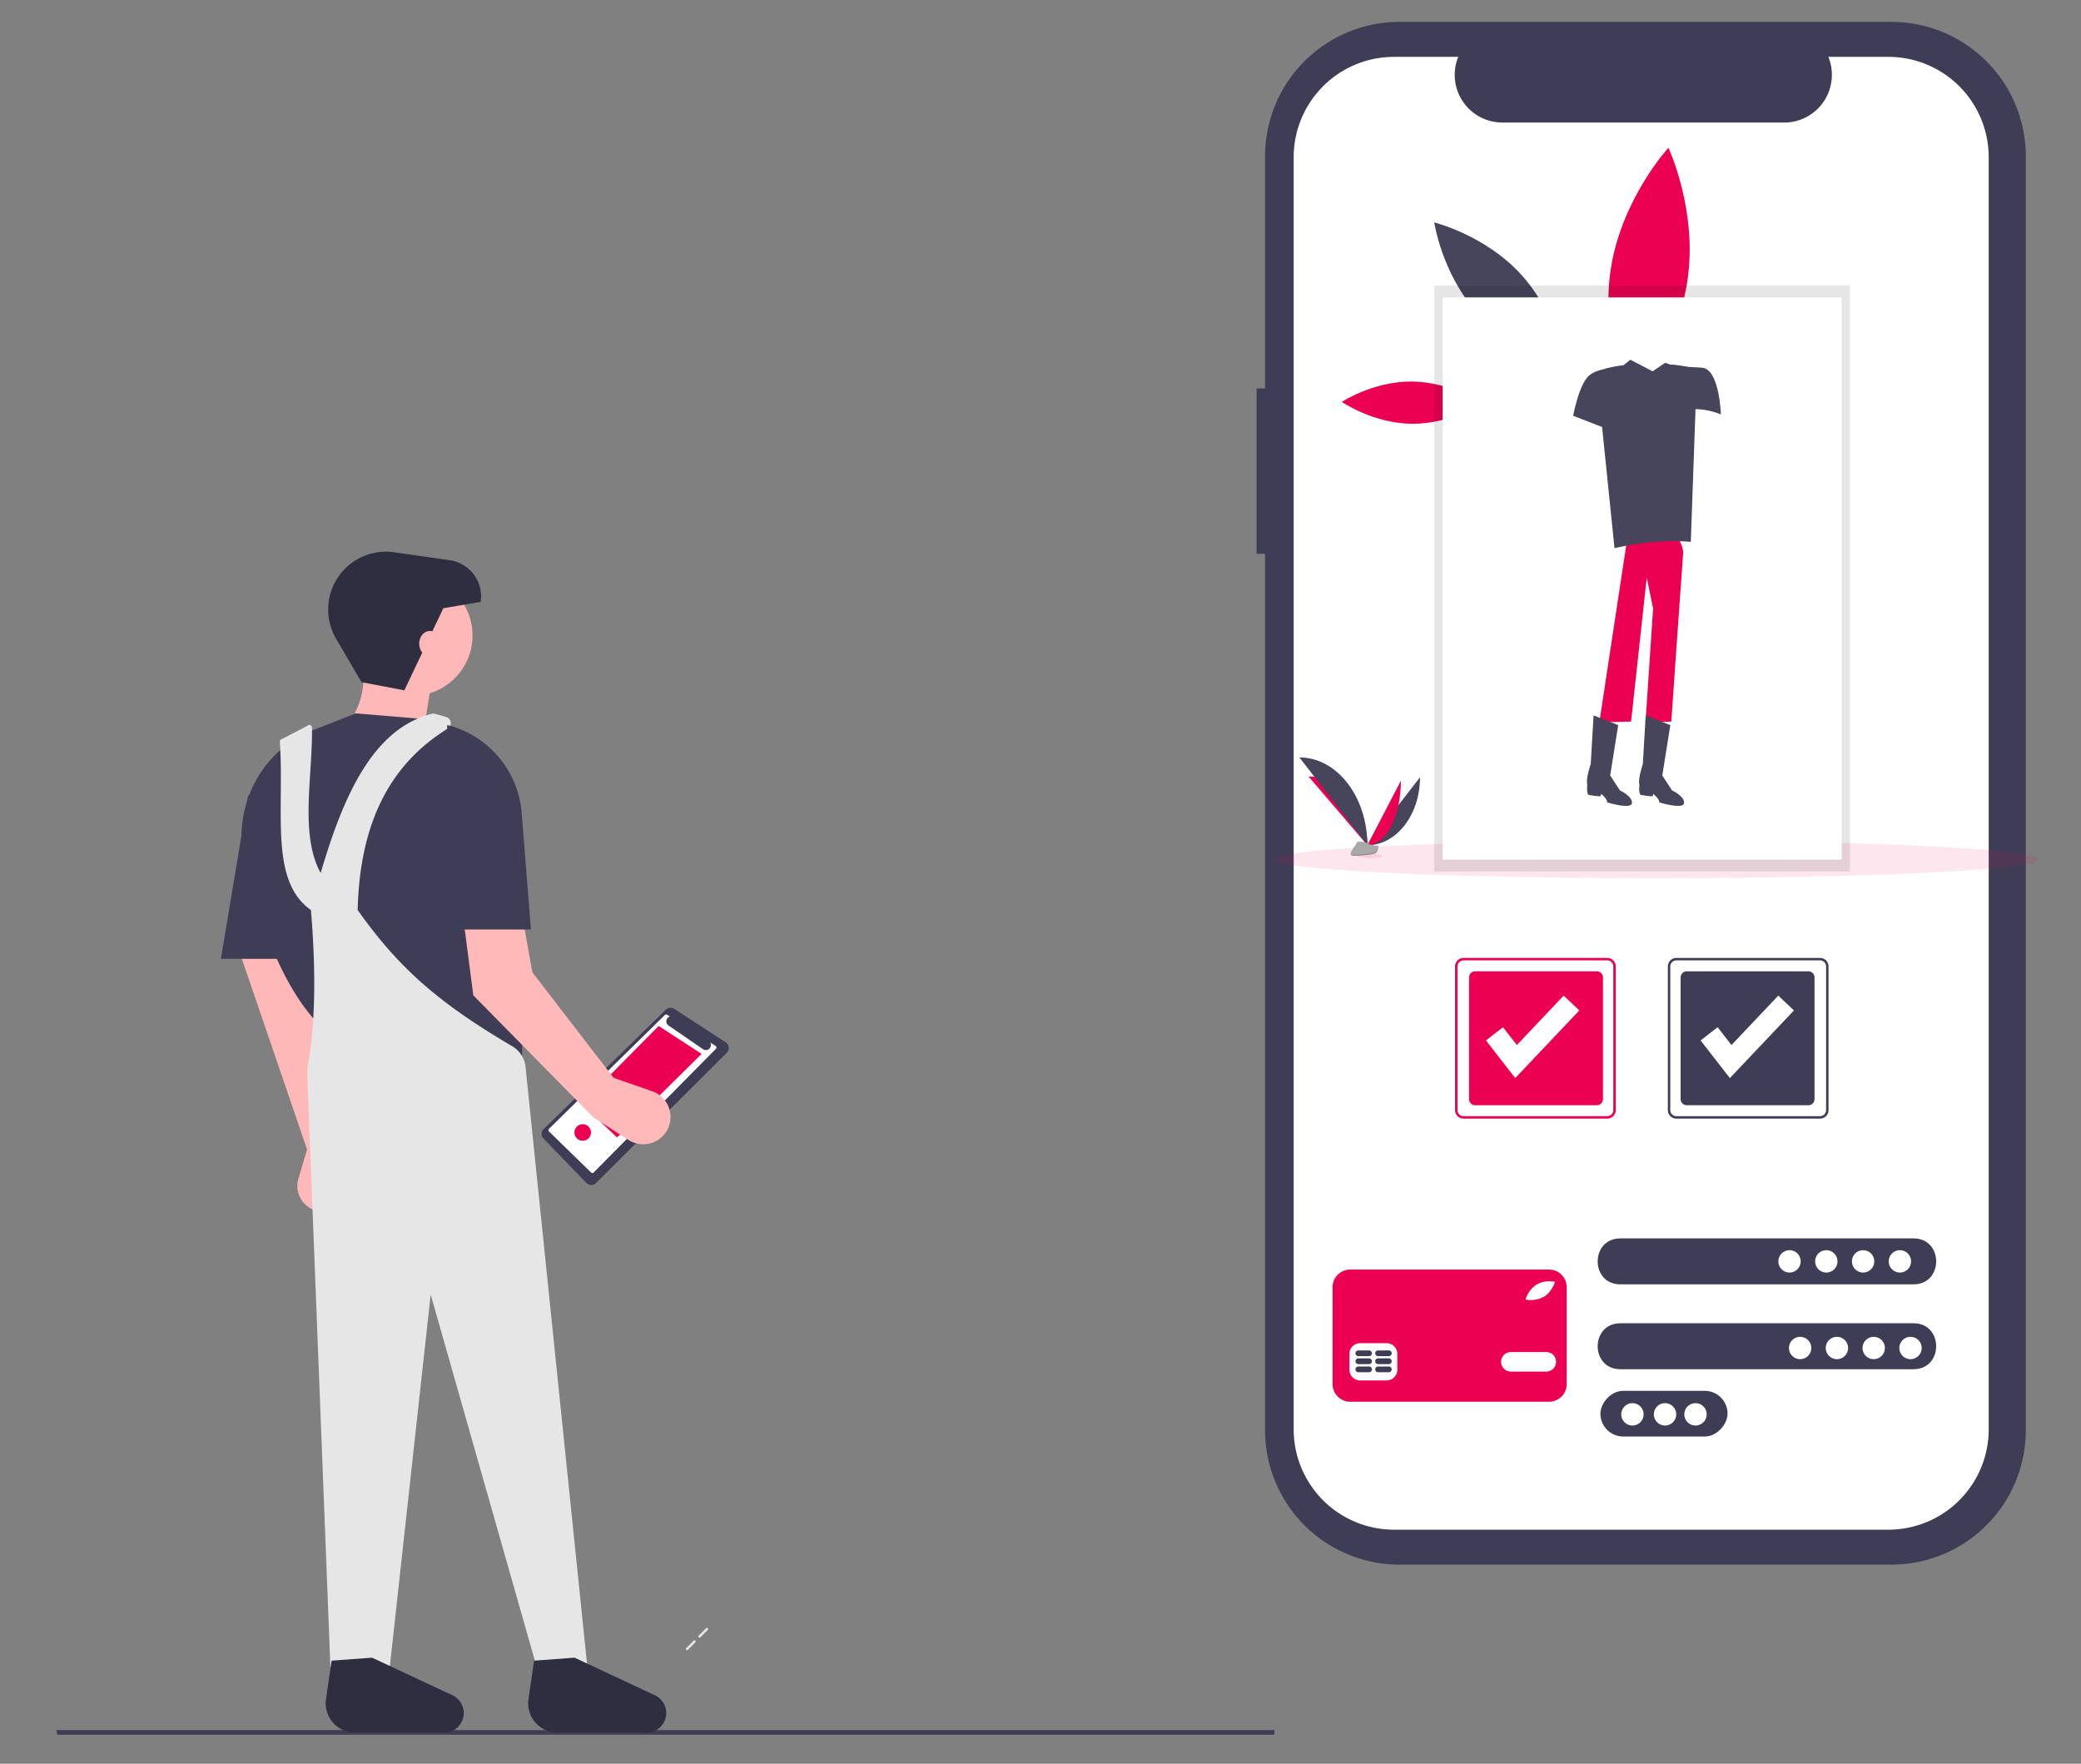 <?xml version="1.0" encoding="UTF-8" standalone="no"?>
<!-- Created with Inkscape (http://www.inkscape.org/) -->

<svg
   xmlns:dc="http://purl.org/dc/elements/1.1/"
   xmlns:cc="http://creativecommons.org/ns#"
   xmlns:rdf="http://www.w3.org/1999/02/22-rdf-syntax-ns#"
   xmlns:svg="http://www.w3.org/2000/svg"
   xmlns="http://www.w3.org/2000/svg"
   xmlns:sodipodi="http://sodipodi.sourceforge.net/DTD/sodipodi-0.dtd"
   xmlns:inkscape="http://www.inkscape.org/namespaces/inkscape"
   width="177mm"
   height="150mm"
   viewBox="0 0 177 150"
   version="1.1"
   id="svg8"
   inkscape:version="0.92.2 (5c3e80d, 2017-08-06)"
   sodipodi:docname="lp.svg">
  <rect x="0" y="0" width="177" height="150" fill="#808080" stroke="none"/>
  <defs
     id="defs2" />
  <sodipodi:namedview
     id="base"
     pagecolor="#ffffff"
     bordercolor="#666666"
     borderopacity="1.0"
     inkscape:pageopacity="0.0"
     inkscape:pageshadow="2"
     inkscape:zoom="0.39794174"
     inkscape:cx="384.45005"
     inkscape:cy="555.86901"
     inkscape:document-units="mm"
     inkscape:current-layer="layer1"
     showgrid="false"
     inkscape:window-width="1366"
     inkscape:window-height="745"
     inkscape:window-x="-8"
     inkscape:window-y="-8"
     inkscape:window-maximized="1" />
  <g
     inkscape:label="Camada 1"
     inkscape:groupmode="layer"
     id="layer1"
     transform="translate(0,-147)">
    <g
       id="g648"
       inkscape:export-xdpi="61.475391"
       inkscape:export-ydpi="61.475391"
       transform="matrix(0.816,0,0,0.816,171.128,-435.492)">
      <path
         inkscape:export-ydpi="61.48"
         inkscape:export-xdpi="61.48"
         inkscape:export-filename="C:\Users\vitor\Desktop\Gráficos\undraw\livecommerce.png"
         style="fill:#3f3d56;stroke-width:0.221"
         inkscape:connector-curvature="0"
         d="m -78.735,754.33 h 0.883 V 730.127 a 14.008,14.008 0 0 1 14.008,-14.008 h 51.277 a 14.008,14.008 0 0 1 14.008,14.008 v 132.779 a 14.008,14.008 0 0 1 -14.008,14.008 H -63.844 a 14.008,14.008 0 0 1 -14.008,-14.008 v -91.348 h -0.883 z"
         id="path3510-8" />
      <path
         inkscape:export-ydpi="61.48"
         inkscape:export-xdpi="61.48"
         inkscape:export-filename="C:\Users\vitor\Desktop\Gráficos\undraw\livecommerce.png"
         id="path3512-0"
         d="m -12.885,719.764 a 10.462,10.462 0 0 1 10.461,10.461 v 132.584 a 10.462,10.462 0 0 1 -10.461,10.462 H -64.409 A 10.462,10.462 0 0 1 -74.87,862.808 V 730.225 a 10.462,10.462 0 0 1 10.461,-10.461 h 6.692 a 4.973,4.973 0 0 0 4.602,6.847 h 29.376 a 4.973,4.973 0 0 0 4.602,-6.847 z m 2.724,25.679 h -56.971 a 3.649,3.649 0 0 0 -3.646,3.646 v 66.282 a 2.897,2.897 0 0 0 0.018,0.34 3.598,3.598 0 0 0 0.342,1.239 2.921,2.921 0 0 0 0.161,0.294 3.642,3.642 0 0 0 3.124,1.772 h 56.971 a 3.65,3.65 0 0 0 3.646,-3.645 v -66.282 a 3.65,3.65 0 0 0 -3.646,-3.646 z"
         style="fill:#ffffff;stroke-width:0.221"
         inkscape:connector-curvature="0" />
      <rect
         transform="scale(-1,1)"
         inkscape:export-ydpi="61.48"
         inkscape:export-xdpi="61.48"
         y="743.675"
         x="3.975"
         height="88.293"
         width="69.145"
         id="rect3136"
         style="fill:#ffffff;fill-opacity:1;stroke-width:0.252" />
      <ellipse
         transform="scale(-1,1)"
         inkscape:export-ydpi="61.48"
         inkscape:export-xdpi="61.48"
         inkscape:export-filename="C:\Users\vitor\Desktop\Gráficos\undraw\kits.png"
         id="ellipse2842-0-7"
         ry="1.955"
         rx="39.88"
         cy="803.412"
         cx="37.08"
         style="opacity:0.1;fill:#ec0052;stroke-width:0.08" />
      <path
         inkscape:export-ydpi="61.48"
         inkscape:export-xdpi="61.48"
         inkscape:export-filename="C:\Users\vitor\Desktop\Gráficos\undraw\kits.png"
         id="path3004-7-1-9"
         d="m -61.702,794.85 c 0,3.913 -2.455,7.08 -5.489,7.08"
         inkscape:connector-curvature="0"
         style="fill:#46455b;stroke-width:0.078" />
      <path
         inkscape:export-ydpi="61.48"
         inkscape:export-xdpi="61.48"
         inkscape:export-filename="C:\Users\vitor\Desktop\Gráficos\undraw\kits.png"
         id="path3006-0-7-7"
         d="m -67.191,801.931 c 0,-3.958 -2.74,-7.16 -6.126,-7.16"
         inkscape:connector-curvature="0"
         style="fill:#ec0052;stroke-width:0.078" />
      <path
         inkscape:export-ydpi="61.48"
         inkscape:export-xdpi="61.48"
         inkscape:export-filename="C:\Users\vitor\Desktop\Gráficos\undraw\kits.png"
         id="path3008-0-7-8"
         d="m -63.692,795.205 c 0,3.718 -1.566,6.726 -3.5,6.726"
         inkscape:connector-curvature="0"
         style="fill:#ec0052;stroke-width:0.078" />
      <path
         inkscape:export-ydpi="61.48"
         inkscape:export-xdpi="61.48"
         inkscape:export-filename="C:\Users\vitor\Desktop\Gráficos\undraw\kits.png"
         id="path3010-3-4"
         d="m -67.191,801.931 c 0,-5.057 -3.167,-9.149 -7.08,-9.149"
         inkscape:connector-curvature="0"
         style="fill:#46455b;stroke-width:0.078" />
      <ellipse
         transform="scale(-1,1)"
         inkscape:export-ydpi="61.48"
         inkscape:export-xdpi="61.48"
         inkscape:export-filename="C:\Users\vitor\Desktop\Gráficos\undraw\kits.png"
         id="ellipse3012-0-2"
         ry="0.231"
         rx="1.365"
         cy="803.053"
         cx="66.954"
         style="opacity:0.1;fill:#ec0052;stroke-width:0.078" />
      <path
         inkscape:export-ydpi="61.48"
         inkscape:export-xdpi="61.48"
         inkscape:export-filename="C:\Users\vitor\Desktop\Gráficos\undraw\kits.png"
         id="path3014-1-8-5"
         d="m -66.037,801.981 c 0,0 -0.779,-0.024 -1.013,-0.191 -0.234,-0.167 -1.197,-0.367 -1.256,-0.099 -0.058,0.268 -1.168,1.333 -0.291,1.34 0.878,0.008 2.042,-0.137 2.276,-0.28 0.234,-0.143 0.283,-0.77 0.283,-0.77 z"
         inkscape:connector-curvature="0"
         style="fill:#a8a8a8;stroke-width:0.078" />
      <path
         inkscape:export-ydpi="61.48"
         inkscape:export-xdpi="61.48"
         inkscape:export-filename="C:\Users\vitor\Desktop\Gráficos\undraw\kits.png"
         id="path3016-2-8"
         d="m -68.612,802.938 c 0.879,0.008 2.042,-0.137 2.276,-0.28 0.178,-0.108 0.249,-0.499 0.273,-0.678 h 0.026 c 0,0 -0.049,0.628 -0.284,0.77 -0.234,0.143 -1.397,0.287 -2.276,0.28 -0.254,0 -0.341,-0.093 -0.336,-0.226 0.035,0.081 0.132,0.132 0.321,0.133 z"
         inkscape:connector-curvature="0"
         style="opacity:0.2;stroke-width:0.078" />
      <g
         inkscape:export-ydpi="61.48"
         inkscape:export-xdpi="61.48"
         transform="matrix(-1.765,0,0,1.765,-1394.911,3053.122)"
         id="g3527">
        <path
           style="fill:#ec0052;stroke-width:0.093"
           inkscape:connector-curvature="0"
           d="m -766.622,-1309.465 c 0.631,4.156 -1.119,7.87 -1.119,7.87 0,0 -2.777,-3.025 -3.407,-7.182 -0.631,-4.157 1.119,-7.87 1.119,-7.87 0,0 2.777,3.024 3.407,7.182 z"
           id="path2836-6-3"
           inkscape:export-filename="C:\Users\vitor\Desktop\Gráficos\undraw\kits.png"
           inkscape:export-xdpi="46.869999"
           inkscape:export-ydpi="46.869999" />
        <path
           style="fill:#ec0052;stroke-width:0.093"
           inkscape:connector-curvature="0"
           d="m -754.897,-1302.843 c 2.288,-0.025 4.156,1.202 4.156,1.202 0,0 -1.841,1.268 -4.129,1.292 -2.288,0.024 -4.156,-1.202 -4.156,-1.202 0,0 1.841,-1.267 4.129,-1.292 z"
           id="path2838-7-7"
           inkscape:export-filename="C:\Users\vitor\Desktop\Gráficos\undraw\kits.png"
           inkscape:export-xdpi="46.869999"
           inkscape:export-ydpi="46.869999" />
        <path
           style="fill:#46455b;stroke-width:0.093"
           inkscape:connector-curvature="0"
           d="m -761.331,-1309.161 c -2.13,2.34 -2.58,5.399 -2.58,5.399 0,0 3.002,-0.737 5.13,-3.078 2.129,-2.341 2.581,-5.398 2.581,-5.398 0,0 -3.002,0.737 -5.131,3.077 z"
           id="path2840-7-7"
           inkscape:export-filename="C:\Users\vitor\Desktop\Gráficos\undraw\kits.png"
           inkscape:export-xdpi="46.869999"
           inkscape:export-ydpi="46.869999" />
        <g
           style="opacity:0.1"
           id="g2928-9-7"
           transform="matrix(0.093,0,0,0.093,-816.093,-1316.649)"
           inkscape:export-filename="C:\Users\vitor\Desktop\Gráficos\undraw\kits.png"
           inkscape:export-xdpi="46.869999"
           inkscape:export-ydpi="46.869999">
          <polygon
             points="380,87.54 380,459.54 644,459.54 644,87.54 399.93,87.54 "
             id="polygon2926-1-4" />
        </g>
        <polyline
           style="fill:#ffffff"
           points="404.45 95.04 638.68 95.04 638.68 452.04 385.32 452.04 385.32 95.04 404.45 95.04"
           id="polyline2930-5-4"
           transform="matrix(0.093,0,0,0.093,-816.093,-1316.649)"
           inkscape:export-filename="C:\Users\vitor\Desktop\Gráficos\undraw\kits.png"
           inkscape:export-xdpi="46.869999"
           inkscape:export-ydpi="46.869999" />
        <path
           style="fill:#ec0052;fill-opacity:1;stroke-width:0.129"
           inkscape:connector-curvature="0"
           d="m -769.925,-1294.718 c 0,0 -1.025,1.425 -0.975,2.001 0.05,0.575 0.7,9.952 0.7,9.952 l 1.525,0.075 -0.45,-6.751 0.375,-1.825 0.925,8.502 1.875,0.05 -1.675,-11.027 -0.325,-0.975 z"
           id="path7682-9-7-2-0-8"
           inkscape:export-filename="C:\Users\vitor\Desktop\Gráficos\undraw\kits.png"
           inkscape:export-xdpi="46.869999"
           inkscape:export-ydpi="46.869999" />
        <path
           style="fill:#46455b;fill-opacity:1;stroke-width:0.129"
           inkscape:connector-curvature="0"
           d="m -765.227,-1303.077 c -0.224,-0.269 -0.61,-0.415 -0.98,-0.493 0.011,-0.034 -1.126,-0.269 -1.145,-0.22 l -0.429,-0.341 -1.317,0.684 -0.74,-0.504 -0.344,0.122 c 0.014,-0.061 -1.067,0.127 -1.067,0.127 -0.206,0.01 -0.47,0.02 -0.765,0.043 -1.034,0.08 -1.113,2.757 -1.113,2.757 a 4.226,4.226 0 0 1 1.497,-0.313 l 0.279,7.84 c 1.437,-0.123 2.945,0.02 4.506,0.371 l 0.733,-7.154 1.706,-0.663 c 0,0 -0.292,-1.617 -0.822,-2.253 z"
           id="path7686-4-8-3-4-2"
           inkscape:export-filename="C:\Users\vitor\Desktop\Gráficos\undraw\kits.png"
           inkscape:export-xdpi="46.869999"
           inkscape:export-ydpi="46.869999" />
        <path
           style="fill:#46455b;fill-opacity:1;stroke-width:0.067"
           inkscape:connector-curvature="0"
           d="m -770.142,-1282.554 1.454,-0.575 0.169,2.874 c 0,0 0.304,0.879 0.203,1.217 0,0 0.068,0.575 -0.101,0.609 -0.169,0.034 -0.643,0.101 -0.676,0.068 -0.034,-0.034 -0.034,-0.135 -0.034,-0.135 0,0 -0.338,0.237 -0.372,0.507 0,0 -1.42,0.44 -1.454,0.034 -0.034,-0.406 0.71,-0.744 0.71,-0.744 l 0.575,-0.879 z"
           id="path7674-1-6-5-1-6"
           inkscape:export-filename="C:\Users\vitor\Desktop\Gráficos\undraw\kits.png"
           inkscape:export-xdpi="46.869999"
           inkscape:export-ydpi="46.869999" />
        <path
           style="fill:#46455b;fill-opacity:1;stroke-width:0.067"
           inkscape:connector-curvature="0"
           d="m -767.064,-1282.554 1.454,-0.575 0.169,2.874 c 0,0 0.304,0.879 0.203,1.217 0,0 0.068,0.575 -0.101,0.609 -0.169,0.034 -0.643,0.101 -0.676,0.068 -0.034,-0.034 -0.034,-0.135 -0.034,-0.135 0,0 -0.338,0.237 -0.372,0.507 0,0 -1.42,0.44 -1.454,0.034 -0.034,-0.406 0.71,-0.744 0.71,-0.744 l 0.575,-0.879 z"
           id="path7676-1-6-9-4-1"
           inkscape:export-filename="C:\Users\vitor\Desktop\Gráficos\undraw\kits.png"
           inkscape:export-xdpi="46.869999"
           inkscape:export-ydpi="46.869999" />
      </g>
      <g
         inkscape:export-ydpi="61.48"
         inkscape:export-xdpi="61.48"
         transform="matrix(-1.01,0,0,1.01,-826.991,2056.97)"
         id="g3472">
        <path
           style="fill:#3f3d56;stroke-width:0.134"
           inkscape:connector-curvature="0"
           d="m -784.168,-1214.398 h -14.825 a 0.88,0.88 0 0 1 -0.879,-0.879 v -14.825 a 0.88,0.88 0 0 1 0.879,-0.879 h 14.825 a 0.88,0.88 0 0 1 0.879,0.879 v 14.825 a 0.88,0.88 0 0 1 -0.879,0.879 z m -14.825,-16.332 a 0.629,0.629 0 0 0 -0.628,0.628 v 14.825 a 0.629,0.629 0 0 0 0.628,0.628 h 14.825 a 0.629,0.629 0 0 0 0.628,-0.628 v -14.825 a 0.629,0.629 0 0 0 -0.628,-0.628 z"
           id="path3662-0-1"
           inkscape:export-filename="C:\Users\vitor\Desktop\Gráficos\undraw\opcoes.png"
           inkscape:export-xdpi="52.07"
           inkscape:export-ydpi="52.07" />
        <path
           style="fill:#3f3d56;stroke-width:0.134"
           inkscape:connector-curvature="0"
           d="m -797.799,-1229.599 a 0.629,0.629 0 0 0 -0.628,0.628 v 12.563 a 0.629,0.629 0 0 0 0.628,0.628 h 12.563 a 0.629,0.629 0 0 0 0.628,-0.628 v -12.563 a 0.629,0.629 0 0 0 -0.628,-0.628 z"
           id="path3668-5-0"
           inkscape:export-filename="C:\Users\vitor\Desktop\Gráficos\undraw\opcoes.png"
           inkscape:export-xdpi="52.07"
           inkscape:export-ydpi="52.07" />
        <path
           style="fill:#ec0052;stroke-width:0.134"
           inkscape:connector-curvature="0"
           d="m -775.965,-1229.599 a 0.629,0.629 0 0 0 -0.628,0.628 v 12.563 a 0.629,0.629 0 0 0 0.628,0.628 h 12.563 a 0.629,0.629 0 0 0 0.628,-0.628 v -12.563 a 0.629,0.629 0 0 0 -0.628,-0.628 z"
           id="path3670-7-3"
           inkscape:export-filename="C:\Users\vitor\Desktop\Gráficos\undraw\opcoes.png"
           inkscape:export-xdpi="52.07"
           inkscape:export-ydpi="52.07" />
        <path
           style="fill:#ec0052;stroke-width:0.134"
           inkscape:connector-curvature="0"
           d="m -762.208,-1214.398 h -14.825 a 0.88,0.88 0 0 1 -0.879,-0.879 v -14.825 a 0.88,0.88 0 0 1 0.879,-0.879 h 14.825 a 0.88,0.88 0 0 1 0.879,0.879 v 14.825 a 0.88,0.88 0 0 1 -0.879,0.879 z m -14.825,-16.332 a 0.629,0.629 0 0 0 -0.628,0.628 v 14.825 a 0.629,0.629 0 0 0 0.628,0.628 h 14.825 a 0.629,0.629 0 0 0 0.628,-0.628 v -14.825 a 0.629,0.629 0 0 0 -0.628,-0.628 z"
           id="path3672-6-8"
           inkscape:export-filename="C:\Users\vitor\Desktop\Gráficos\undraw\opcoes.png"
           inkscape:export-xdpi="52.07"
           inkscape:export-ydpi="52.07" />
        <polygon
           style="fill:#ffffff"
           points="422.908,140.352 400.367,111.371 413.475,101.175 424.148,114.897 460.203,76.838 472.26,88.26 "
           id="polygon3692-7-6"
           transform="matrix(-0.134,0,0,0.134,-710.87,-1237.388)"
           inkscape:export-filename="C:\Users\vitor\Desktop\Gráficos\undraw\opcoes.png"
           inkscape:export-xdpi="52.07"
           inkscape:export-ydpi="52.07" />
        <polygon
           inkscape:export-ydpi="52.07"
           inkscape:export-xdpi="52.07"
           inkscape:export-filename="C:\Users\vitor\Desktop\Gráficos\undraw\opcoes.png"
           transform="matrix(-0.134,0,0,0.134,-733.02,-1237.388)"
           id="polygon3474"
           points="400.367,111.371 413.475,101.175 424.148,114.897 460.203,76.838 472.26,88.26 422.908,140.352 "
           style="fill:#ffffff" />
      </g>
      <g
         inkscape:export-ydpi="61.48"
         inkscape:export-xdpi="61.48"
         transform="matrix(-0.365,0,0,0.365,102.06,1161.319)"
         id="g2439-7-8">
        <path
           style="fill:#ec0052;stroke-width:0.265"
           inkscape:connector-curvature="0"
           d="m 468.598,-863.448 h -56.797 a 5.031,5.031 0 0 0 -5.031,5.031 v 27.673 a 5.031,5.031 0 0 0 5.031,5.031 h 56.797 a 5.031,5.031 0 0 0 5.031,-5.031 v -27.673 a 5.031,5.031 0 0 0 -5.031,-5.031 z m -58.203,3.432 c 0.112,-0.02 2.772,-0.473 4.974,0.852 2.202,1.325 3.048,3.887 3.083,3.995 l 0.089,0.276 -0.286,0.051 a 7.585,7.585 0 0 1 -1.233,0.09 7.339,7.339 0 0 1 -3.742,-0.943 c -2.202,-1.325 -3.048,-3.887 -3.083,-3.995 l -0.089,-0.276 z m 12.329,25.692 h -10.13 a 2.786,2.786 0 0 1 0,-5.572 h 10.13 a 2.786,2.786 0 0 1 0,5.572 z m 46.093,-0.507 a 3.048,3.048 0 0 1 -3.039,3.039 h -7.598 a 3.048,3.048 0 0 1 -3.039,-3.039 v -4.559 a 3.048,3.048 0 0 1 3.039,-3.039 h 7.598 a 3.048,3.048 0 0 1 3.039,3.039 z"
           id="path550-0-1-6" />
        <path
           style="fill:#3f3d56;stroke-width:0.265"
           inkscape:connector-curvature="0"
           d="m 460.63,-835.77 h -3.055 a 0.822,0.822 0 0 0 0,1.645 h 3.055 a 0.822,0.822 0 0 0 0,-1.645 z"
           id="path552-9-1-5" />
        <path
           style="fill:#3f3d56;stroke-width:0.265"
           inkscape:connector-curvature="0"
           d="m 466.27,-835.77 h -3.055 a 0.822,0.822 0 0 0 0,1.645 h 3.055 a 0.822,0.822 0 0 0 0,-1.645 z"
           id="path554-7-1-1" />
        <path
           style="fill:#3f3d56;stroke-width:0.265"
           inkscape:connector-curvature="0"
           d="m 460.63,-838.091 h -3.055 a 0.822,0.822 0 0 0 0,1.645 h 3.055 a 0.822,0.822 0 0 0 0,-1.645 z"
           id="path556-6-0-9" />
        <path
           style="fill:#3f3d56;stroke-width:0.265"
           inkscape:connector-curvature="0"
           d="m 466.269,-838.091 h -3.055 a 0.822,0.822 0 0 0 0,1.645 h 3.055 a 0.822,0.822 0 0 0 0,-1.645 z"
           id="path558-6-0-1" />
        <path
           style="fill:#3f3d56;stroke-width:0.265"
           inkscape:connector-curvature="0"
           d="m 460.63,-840.366 h -3.055 a 0.822,0.822 0 0 0 0,1.645 h 3.055 a 0.822,0.822 0 0 0 0,-1.645 z"
           id="path560-2-1-9" />
        <path
           style="fill:#3f3d56;stroke-width:0.265"
           inkscape:connector-curvature="0"
           d="m 466.269,-840.366 h -3.055 a 0.822,0.822 0 0 0 0,1.645 h 3.055 a 0.822,0.822 0 0 0 0,-1.645 z"
           id="path562-8-2-1" />
      </g>
      <g
         id="g573">
        <g
           id="g3401"
           transform="matrix(-0.76,0,0,0.76,-607.768,1755.652)"
           inkscape:export-xdpi="61.48"
           inkscape:export-ydpi="61.48">
          <g
             id="g3388">
            <path
               id="path2133-6-8-5"
               d="m -745.965,-1194.672 h -40.246 c -4.111,-0.02 -4.128,-6.282 2e-4,-6.303 h 40.246 c 4.108,0.019 4.13,6.282 0,6.303 z"
               inkscape:connector-curvature="0"
               style="fill:#3f3d56;fill-opacity:1;stroke-width:0.242" />
            <path
               id="path2137-6-0-4"
               d="m -745.965,-1183.034 h -40.246 c -4.111,-0.02 -4.128,-6.282 2e-4,-6.303 h 40.246 c 4.108,0.019 4.13,6.282 0,6.303 z"
               inkscape:connector-curvature="0"
               style="fill:#3f3d56;fill-opacity:1;stroke-width:0.242" />
          </g>
          <circle
             id="circle536-9-4-5-8"
             r="1.536"
             cy="-1197.824"
             cx="-784.325"
             style="fill:#ffffff;stroke-width:0.242" />
          <circle
             id="circle538-7-0-8-5"
             r="1.536"
             cy="-1197.824"
             cx="-779.279"
             style="fill:#ffffff;stroke-width:0.242" />
          <circle
             id="circle540-1-0-8-8"
             r="1.536"
             cy="-1197.824"
             cx="-774.233"
             style="fill:#ffffff;stroke-width:0.242" />
          <circle
             id="circle542-1-6-8-3"
             r="1.536"
             cy="-1197.824"
             cx="-769.187"
             style="fill:#ffffff;stroke-width:0.242" />
          <circle
             id="circle536-9-43-1-6"
             r="1.536"
             cy="-1185.944"
             cx="-785.78"
             style="fill:#ffffff;stroke-width:0.242" />
          <circle
             id="circle538-7-03-7-8"
             r="1.536"
             cy="-1185.944"
             cx="-780.734"
             style="fill:#ffffff;stroke-width:0.242" />
          <circle
             id="circle540-1-5-6-6"
             r="1.536"
             cy="-1185.944"
             cx="-775.687"
             style="fill:#ffffff;stroke-width:0.242" />
          <circle
             id="circle542-1-8-1-9"
             r="1.536"
             cy="-1185.944"
             cx="-770.641"
             style="fill:#ffffff;stroke-width:0.242" />
        </g>
        <rect
           style="fill:#3f3d56;fill-opacity:1;stroke-width:0.14"
           id="rect3440"
           width="13.255"
           height="4.763"
           x="29.644"
           y="858.797"
           ry="2.381"
           inkscape:export-xdpi="61.48"
           inkscape:export-ydpi="61.48"
           transform="scale(-1,1)" />
        <circle
           id="circle542-1-8-1-9-6"
           r="1.168"
           cy="861.248"
           cx="32.987"
           style="fill:#ffffff;stroke-width:0.184"
           inkscape:export-xdpi="61.48"
           inkscape:export-ydpi="61.48"
           transform="scale(-1,1)" />
        <circle
           style="fill:#ffffff;stroke-width:0.184"
           cx="36.162"
           cy="861.248"
           r="1.168"
           id="circle3463"
           inkscape:export-xdpi="61.48"
           inkscape:export-ydpi="61.48"
           transform="scale(-1,1)" />
        <circle
           id="circle3465"
           r="1.168"
           cy="861.248"
           cx="39.56"
           style="fill:#ffffff;stroke-width:0.184"
           inkscape:export-xdpi="61.48"
           inkscape:export-ydpi="61.48"
           transform="scale(-1,1)" />
      </g>
      <polygon
         inkscape:export-ydpi="61.48"
         inkscape:export-xdpi="61.48"
         inkscape:export-filename="C:\Users\vitor\Desktop\Gráficos\undraw\opcoes.png"
         transform="matrix(-0.221,0,0,0.221,-0.111,749.004)"
         id="polygon3656-8-1"
         points="921.466,658.974 347.385,658.974 347.385,656.793 921.861,656.793 "
         style="fill:#3f3d56" />
      <path
         inkscape:export-ydpi="61.48"
         inkscape:export-xdpi="61.48"
         inkscape:export-filename="C:\Users\vitor\Desktop\Gráficos\undraw\opcoes.png"
         id="path3694-3-3"
         d="m -140.309,819.072 a 0.701,0.701 0 0 1 0.877,-0.086 l 5.36,3.491 a 0.705,0.705 0 0 1 0.113,1.091 l -13.631,13.572 a 0.705,0.705 0 0 1 -1.005,-0.01 l -4.467,-4.623 a 0.707,0.707 0 0 1 0.014,-0.994 z"
         inkscape:connector-curvature="0"
         style="fill:#3f3d56;stroke-width:0.221" />
      <path
         inkscape:export-ydpi="61.48"
         inkscape:export-xdpi="61.48"
         inkscape:export-filename="C:\Users\vitor\Desktop\Gráficos\undraw\opcoes.png"
         id="path3696-9-0"
         d="m -135.127,822.85 -0.555,-0.354 a 0.528,0.528 0 0 1 -0.761,0.694 l -3.589,-2.468 a 0.528,0.528 0 0 1 0.14,-0.939 l -0.286,-0.182 a 0.192,0.192 0 0 0 -0.24,0.027 l -12.075,11.867 a 0.192,0.192 0 0 0 0.005,0.275 l 4.385,4.273 a 0.192,0.192 0 0 0 0.268,0 l 12.741,-12.891 a 0.192,0.192 0 0 0 -0.032,-0.298 z"
         inkscape:connector-curvature="0"
         style="fill:#ffffff;stroke-width:0.221" />
      <polygon
         inkscape:export-ydpi="61.48"
         inkscape:export-xdpi="61.48"
         inkscape:export-filename="C:\Users\vitor\Desktop\Gráficos\undraw\opcoes.png"
         transform="matrix(-0.221,0,0,0.221,-0.111,749.004)"
         id="polygon3698-0-2"
         points="674.178,361.503 657.412,377.311 617.533,337.91 637.772,324.737 "
         style="fill:#ec0052" />
      <path
         inkscape:export-ydpi="61.48"
         inkscape:export-xdpi="61.48"
         inkscape:export-filename="C:\Users\vitor\Desktop\Gráficos\undraw\opcoes.png"
         id="path3700-6-4"
         d="m -136.891,884.489 a 0.128,0.128 0 0 1 0,-0.181 l 0.771,-0.77 a 0.131,0.131 0 0 1 0.181,0 0.128,0.128 0 0 1 0,0.181 l -0.771,0.77 a 0.131,0.131 0 0 1 -0.181,0 z"
         inkscape:connector-curvature="0"
         style="fill:#e6e6e6;stroke-width:0.221" />
      <path
         inkscape:export-ydpi="61.48"
         inkscape:export-xdpi="61.48"
         inkscape:export-filename="C:\Users\vitor\Desktop\Gráficos\undraw\opcoes.png"
         id="path3702-1-1"
         d="m -138.189,885.606 0.771,-0.77 a 0.128,0.128 0 0 1 0.181,0.181 l -0.771,0.77 a 0.128,0.128 0 0 1 -0.181,-0.181 z"
         inkscape:connector-curvature="0"
         style="fill:#e6e6e6;stroke-width:0.221" />
      <circle
         transform="scale(-1,1)"
         inkscape:export-ydpi="61.48"
         inkscape:export-xdpi="61.48"
         inkscape:export-filename="C:\Users\vitor\Desktop\Gráficos\undraw\opcoes.png"
         id="circle3704-4-8"
         r="0.865"
         cy="831.872"
         cx="148.978"
         style="fill:#ec0052;stroke-width:0.221" />
      <path
         inkscape:export-ydpi="61.48"
         inkscape:export-xdpi="61.48"
         inkscape:export-filename="C:\Users\vitor\Desktop\Gráficos\undraw\opcoes.png"
         id="path3706-7-9"
         d="m -174.058,833.645 0.667,3.251 a 2.691,2.691 0 0 1 -3.532,3.079 v 0 a 2.691,2.691 0 0 1 -1.685,-3.302 l 0.897,-3.028 -8.117,-23.742 h 6.899 z"
         inkscape:connector-curvature="0"
         style="fill:#ffb8b8;stroke-width:0.221" />
      <circle
         transform="scale(-1,1)"
         inkscape:export-ydpi="61.48"
         inkscape:export-xdpi="61.48"
         inkscape:export-filename="C:\Users\vitor\Desktop\Gráficos\undraw\opcoes.png"
         id="circle3708-3-0"
         r="6.291"
         cy="780.073"
         cx="166.753"
         style="fill:#ffb8b8;stroke-width:0.221" />
      <path
         inkscape:export-ydpi="61.48"
         inkscape:export-xdpi="61.48"
         inkscape:export-filename="C:\Users\vitor\Desktop\Gráficos\undraw\opcoes.png"
         id="path3710-9-2"
         d="m -165.738,791.234 -8.32,-1.015 c 1.909,-2.393 2.63,-4.892 2.029,-7.508 l 7.508,0.812 z"
         inkscape:connector-curvature="0"
         style="fill:#ffb8b8;stroke-width:0.221" />
      <path
         inkscape:export-ydpi="61.48"
         inkscape:export-xdpi="61.48"
         inkscape:export-filename="C:\Users\vitor\Desktop\Gráficos\undraw\opcoes.png"
         id="path3712-5-4"
         d="m -155.389,826.34 -19.684,-4.464 c -4.207,-3.272 -6.941,-9.763 -9.052,-17.611 -1.539,-5.72 1.226,-11.809 6.659,-14.167 q 0.195,-0.085 0.394,-0.163 l 4.434,-1.745 7.305,0.609 2.606,0.711 a 2.956,2.956 0 0 1 2.145,2.411 c 3.504,12.858 5.814,24.783 5.192,34.419 z"
         inkscape:connector-curvature="0"
         style="fill:#3f3d56;fill-opacity:1;stroke-width:0.221" />
      <polygon
         inkscape:export-ydpi="61.48"
         inkscape:export-xdpi="61.48"
         inkscape:export-filename="C:\Users\vitor\Desktop\Gráficos\undraw\opcoes.png"
         transform="matrix(-0.221,0,0,0.221,-0.111,749.004)"
         id="polygon3714-6-4"
         points="804.756,293.086 844.25,293.086 831.391,215.935 804.756,218.69 "
         style="fill:#3f3d56;fill-opacity:1" />
      <path
         inkscape:export-ydpi="61.48"
         inkscape:export-xdpi="61.48"
         inkscape:export-filename="C:\Users\vitor\Desktop\Gráficos\undraw\opcoes.png"
         id="path3716-5-6"
         d="m -148.489,887.623 h -5.276 l -11.059,-38.86 -4.268,38.86 h -6.183 l -2.435,-62.298 c 0.929,-4.78 0.909,-10.476 0.406,-16.64 -4.351,-3.046 -2.758,-10.278 -3.24,-17.544 a 0.277,0.277 0 0 1 0.063,-0.195 l 2.804,-1.458 a 0.274,0.274 0 0 1 0.481,0.201 c 0.071,5.08 -1.298,11.122 0.906,15.14 2.395,-8.188 5.517,-15.062 11.594,-16.597 a 0.673,0.673 0 0 1 0.349,0.008 l 1.132,0.323 a 0.672,0.672 0 0 1 0.162,1.221 c -5.56,3.435 -9.153,9.186 -9.381,18.902 4.326,6.122 8.538,9.746 16.122,14.203 a 2.827,2.827 0 0 1 1.376,2.149 z"
         inkscape:connector-curvature="0"
         style="fill:#e6e6e6;fill-opacity:1;stroke-width:0.221" />
      <path
         inkscape:export-ydpi="61.48"
         inkscape:export-xdpi="61.48"
         inkscape:export-filename="C:\Users\vitor\Desktop\Gráficos\undraw\opcoes.png"
         id="path3718-7-2"
         d="m -167.568,785.788 -4.461,-0.845 -2.654,-4.534 a 6.027,6.027 0 0 1 0.706,-7.059 v 0 a 6.027,6.027 0 0 1 5.348,-1.952 l 5.781,0.826 a 3.818,3.818 0 0 1 3.235,4.346 l -3.894,0.663 z"
         inkscape:connector-curvature="0"
         style="fill:#2f2e41;stroke-width:0.221" />
      <path
         inkscape:export-ydpi="61.48"
         inkscape:export-xdpi="61.48"
         inkscape:export-filename="C:\Users\vitor\Desktop\Gráficos\undraw\opcoes.png"
         id="path3720-4-7"
         d="m -142.312,894.421 h -9.293 a 3.057,3.057 0 0 1 -3.025,-3.498 l 0.583,-4 4.218,-0.312 8.382,3.921 a 2.041,2.041 0 0 1 1.167,2.043 v 0 a 2.041,2.041 0 0 1 -2.032,1.848 z"
         inkscape:connector-curvature="0"
         style="fill:#2f2e41;stroke-width:0.221" />
      <path
         inkscape:export-ydpi="61.48"
         inkscape:export-xdpi="61.48"
         inkscape:export-filename="C:\Users\vitor\Desktop\Gráficos\undraw\opcoes.png"
         id="path3722-9-6"
         d="m -163.417,894.421 h -9.293 a 3.057,3.057 0 0 1 -3.025,-3.498 l 0.583,-4 4.218,-0.312 8.382,3.921 a 2.041,2.041 0 0 1 1.167,2.043 v 0 a 2.041,2.041 0 0 1 -2.032,1.848 z"
         inkscape:connector-curvature="0"
         style="fill:#2f2e41;stroke-width:0.221" />
      <path
         inkscape:export-ydpi="61.48"
         inkscape:export-xdpi="61.48"
         inkscape:export-filename="C:\Users\vitor\Desktop\Gráficos\undraw\opcoes.png"
         id="path3724-5-6"
         d="m -145.754,826.177 4.02,1.398 a 2.843,2.843 0 0 1 0.823,4.921 v 0 a 2.843,2.843 0 0 1 -3.295,0.155 l -3.664,-2.358 -12.512,-12.718 -1.939,-14.949 a 11.383,11.383 0 0 1 4.015,-10.221 v 0 l 4.08,22.772 z"
         inkscape:connector-curvature="0"
         style="fill:#ffb9b9;stroke-width:0.221" />
      <path
         inkscape:export-ydpi="61.48"
         inkscape:export-xdpi="61.48"
         inkscape:export-filename="C:\Users\vitor\Desktop\Gráficos\undraw\opcoes.png"
         id="path3726-5-9"
         d="m -154.374,810.714 h -8.929 l 0.203,-21.307 v 0 a 10.291,10.291 0 0 1 7.775,9.342 z"
         inkscape:connector-curvature="0"
         style="fill:#3f3d56;fill-opacity:1;stroke-width:0.221" />
      <ellipse
         transform="scale(-1,1)"
         inkscape:export-ydpi="61.48"
         inkscape:export-xdpi="61.48"
         inkscape:export-filename="C:\Users\vitor\Desktop\Gráficos\undraw\opcoes.png"
         id="ellipse3728-2-8"
         ry="1.326"
         rx="1.105"
         cy="780.927"
         cx="164.917"
         style="fill:#ffb8b8;stroke-width:0.221" />
    </g>
  </g>
</svg>
